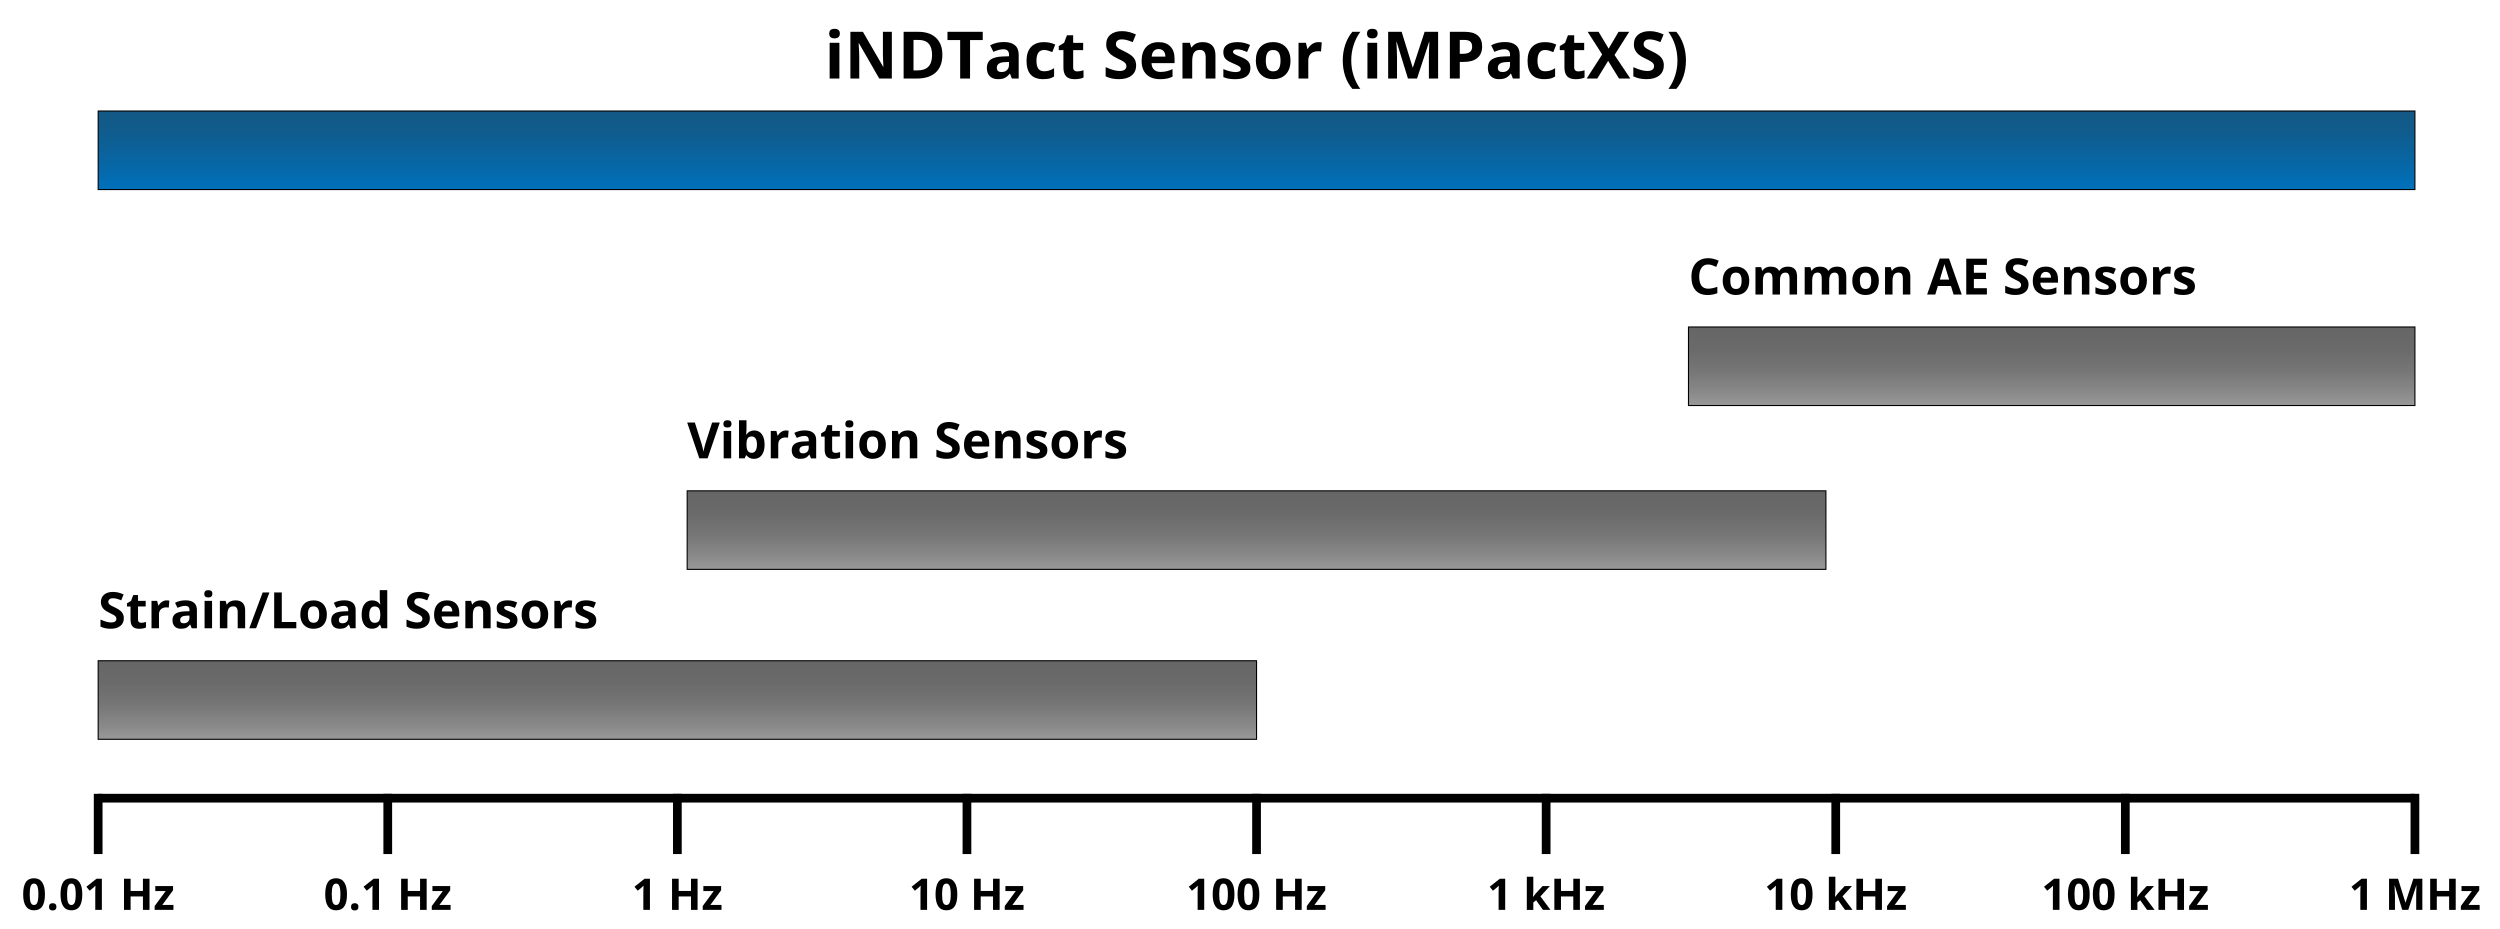 <?xml version="1.0" encoding="UTF-8"?><svg id="a" xmlns="http://www.w3.org/2000/svg" xmlns:xlink="http://www.w3.org/1999/xlink" viewBox="0 0 1146 426"><defs><style>.g{fill:none;}.g,.h,.i,.j,.k,.l{stroke:#000;stroke-miterlimit:10;}.g,.l{stroke-width:4px;}.h{fill:url(#b);}.h,.i,.j,.k{stroke-width:.5px;}.i{fill:url(#e);}.j{fill:url(#c);}.k{fill:url(#d);}.l{stroke-linecap:square;}</style><linearGradient id="b" x1="576" y1="50.89" x2="576" y2="86.89" gradientTransform="matrix(1, 0, 0, 1, 0, 0)" gradientUnits="userSpaceOnUse"><stop offset="0" stop-color="#145885"/><stop offset=".26" stop-color="#105c8d"/><stop offset=".69" stop-color="#0767a6"/><stop offset="1" stop-color="#0071bc"/></linearGradient><linearGradient id="c" x1="310.5" y1="302.89" x2="310.5" y2="338.89" gradientTransform="matrix(1, 0, 0, 1, 0, 0)" gradientUnits="userSpaceOnUse"><stop offset="0" stop-color="#666"/><stop offset=".28" stop-color="#6a6a6a"/><stop offset=".56" stop-color="#767676"/><stop offset=".85" stop-color="#8b8b8b"/><stop offset="1" stop-color="#999"/></linearGradient><linearGradient id="d" x1="576" y1="225" x2="576" y2="261" xlink:href="#c"/><linearGradient id="e" x1="940.5" y1="149.89" x2="940.5" y2="185.89" xlink:href="#c"/></defs><line class="g" x1="45" y1="365.89" x2="1107" y2="365.89"/><line class="l" x1="1107" y1="365.89" x2="1107" y2="389.5"/><line class="l" x1="974.25" y1="365.89" x2="974.25" y2="389.5"/><line class="l" x1="841.5" y1="365.89" x2="841.5" y2="389.5"/><line class="l" x1="708.75" y1="365.89" x2="708.75" y2="389.5"/><line class="l" x1="576" y1="365.89" x2="576" y2="389.5"/><line class="l" x1="443.25" y1="365.89" x2="443.25" y2="389.5"/><line class="l" x1="310.5" y1="365.89" x2="310.5" y2="389.5"/><line class="l" x1="177.75" y1="365.89" x2="177.75" y2="389.5"/><line class="l" x1="45" y1="365.89" x2="45" y2="389.5"/><rect class="h" x="45" y="50.89" width="1062" height="36"/><rect class="j" x="45" y="302.89" width="531" height="36"/><rect class="k" x="315" y="225" width="522" height="36"/><rect class="i" x="774" y="149.89" width="333" height="36"/><g id="f"><g><path d="M20.6,409.95c0,2.49-.41,4.34-1.23,5.54s-2.08,1.8-3.77,1.8-2.89-.62-3.73-1.86-1.25-3.06-1.25-5.48,.41-4.38,1.22-5.57,2.07-1.79,3.76-1.79,2.89,.62,3.74,1.88,1.26,3.08,1.26,5.49Zm-6.98,0c0,1.75,.15,3.01,.45,3.76s.81,1.14,1.53,1.14,1.21-.38,1.52-1.15,.47-2.02,.47-3.75-.16-3.01-.47-3.77-.82-1.15-1.52-1.15-1.22,.38-1.52,1.15-.46,2.02-.46,3.77Z"/><path d="M22.46,415.69c0-.55,.15-.96,.44-1.24s.72-.42,1.28-.42,.96,.14,1.25,.43,.44,.7,.44,1.23-.15,.92-.45,1.22-.72,.44-1.25,.44-.97-.14-1.27-.43-.45-.7-.45-1.23Z"/><path d="M37.72,409.95c0,2.49-.41,4.34-1.23,5.54s-2.08,1.8-3.77,1.8-2.89-.62-3.73-1.86-1.25-3.06-1.25-5.48,.41-4.38,1.22-5.57,2.07-1.79,3.76-1.79,2.89,.62,3.74,1.88,1.26,3.08,1.26,5.49Zm-6.98,0c0,1.75,.15,3.01,.45,3.76s.81,1.14,1.53,1.14,1.21-.38,1.52-1.15,.47-2.02,.47-3.75-.16-3.01-.47-3.77-.82-1.15-1.52-1.15-1.22,.38-1.52,1.15-.46,2.02-.46,3.77Z"/><path d="M46.69,417.09h-3.02v-8.26l.03-1.36,.05-1.48c-.5,.5-.85,.83-1.04,.99l-1.64,1.32-1.46-1.82,4.6-3.66h2.48v14.28Z"/><path d="M68.54,417.09h-3.02v-6.16h-5.65v6.16h-3.03v-14.28h3.03v5.6h5.65v-5.6h3.02v14.28Z"/><path d="M79.51,417.09h-8.62v-1.76l5.06-6.88h-4.76v-2.28h8.14v1.93l-4.92,6.71h5.1v2.28Z"/></g><g><path d="M1085,417.09h-3.02v-8.26l.03-1.36,.05-1.48c-.5,.5-.85,.83-1.04,.99l-1.64,1.32-1.46-1.82,4.6-3.66h2.48v14.28Z"/><path d="M1101.19,417.09l-3.44-11.2h-.09c.12,2.28,.19,3.8,.19,4.56v6.64h-2.71v-14.28h4.12l3.38,10.92h.06l3.58-10.92h4.12v14.28h-2.82v-6.76c0-.32,0-.69,.01-1.1s.05-1.52,.13-3.32h-.09l-3.68,11.18h-2.77Z"/><path d="M1125.7,417.09h-3.02v-6.16h-5.65v6.16h-3.03v-14.28h3.03v5.6h5.65v-5.6h3.02v14.28Z"/><path d="M1136.67,417.09h-8.62v-1.76l5.06-6.88h-4.76v-2.28h8.14v1.93l-4.92,6.71h5.1v2.28Z"/></g><g><path d="M159.06,409.95c0,2.49-.41,4.34-1.23,5.54s-2.08,1.8-3.77,1.8-2.89-.62-3.73-1.86-1.25-3.06-1.25-5.48,.41-4.38,1.22-5.57,2.07-1.79,3.76-1.79,2.89,.62,3.74,1.88,1.26,3.08,1.26,5.49Zm-6.98,0c0,1.75,.15,3.01,.45,3.76s.81,1.14,1.53,1.14,1.21-.38,1.52-1.15,.47-2.02,.47-3.75-.16-3.01-.47-3.77-.82-1.15-1.52-1.15-1.22,.38-1.52,1.15-.46,2.02-.46,3.77Z"/><path d="M160.91,415.69c0-.55,.15-.96,.44-1.24s.72-.42,1.28-.42,.96,.14,1.25,.43,.44,.7,.44,1.23-.15,.92-.45,1.22-.72,.44-1.25,.44-.97-.14-1.27-.43-.45-.7-.45-1.23Z"/><path d="M173.74,417.09h-3.02v-8.26l.03-1.36,.05-1.48c-.5,.5-.85,.83-1.04,.99l-1.64,1.32-1.46-1.82,4.6-3.66h2.48v14.28Z"/><path d="M195.58,417.09h-3.02v-6.16h-5.65v6.16h-3.03v-14.28h3.03v5.6h5.65v-5.6h3.02v14.28Z"/><path d="M206.55,417.09h-8.62v-1.76l5.06-6.88h-4.76v-2.28h8.14v1.93l-4.92,6.71h5.1v2.28Z"/></g><g><path d="M297.93,417.09h-3.02v-8.26l.03-1.36,.05-1.48c-.5,.5-.85,.83-1.04,.99l-1.64,1.32-1.46-1.82,4.6-3.66h2.48v14.28Z"/><path d="M319.77,417.09h-3.02v-6.16h-5.65v6.16h-3.03v-14.28h3.03v5.6h5.65v-5.6h3.02v14.28Z"/><path d="M330.74,417.09h-8.62v-1.76l5.06-6.88h-4.76v-2.28h8.14v1.93l-4.92,6.71h5.1v2.28Z"/></g><g><path d="M424.97,417.09h-3.02v-8.26l.03-1.36,.05-1.48c-.5,.5-.85,.83-1.04,.99l-1.64,1.32-1.46-1.82,4.6-3.66h2.48v14.28Z"/><path d="M438.83,409.95c0,2.49-.41,4.34-1.23,5.54s-2.08,1.8-3.77,1.8-2.89-.62-3.73-1.86-1.25-3.06-1.25-5.48,.41-4.38,1.22-5.57,2.07-1.79,3.76-1.79,2.89,.62,3.74,1.88,1.26,3.08,1.26,5.49Zm-6.98,0c0,1.75,.15,3.01,.45,3.76s.81,1.14,1.53,1.14,1.21-.38,1.52-1.15,.47-2.02,.47-3.75-.16-3.01-.47-3.77-.82-1.15-1.52-1.15-1.22,.38-1.52,1.15-.46,2.02-.46,3.77Z"/><path d="M458.23,417.09h-3.02v-6.16h-5.65v6.16h-3.03v-14.28h3.03v5.6h5.65v-5.6h3.02v14.28Z"/><path d="M469.2,417.09h-8.62v-1.76l5.06-6.88h-4.76v-2.28h8.14v1.93l-4.92,6.71h5.1v2.28Z"/></g><g><path d="M552.01,417.09h-3.02v-8.26l.03-1.36,.05-1.48c-.5,.5-.85,.83-1.04,.99l-1.64,1.32-1.46-1.82,4.6-3.66h2.48v14.28Z"/><path d="M565.87,409.95c0,2.49-.41,4.34-1.23,5.54s-2.08,1.8-3.77,1.8-2.89-.62-3.73-1.86-1.25-3.06-1.25-5.48,.41-4.38,1.22-5.57,2.07-1.79,3.76-1.79,2.89,.62,3.74,1.88,1.26,3.08,1.26,5.49Zm-6.98,0c0,1.75,.15,3.01,.45,3.76s.81,1.14,1.53,1.14,1.21-.38,1.52-1.15,.47-2.02,.47-3.75-.16-3.01-.47-3.77-.82-1.15-1.52-1.15-1.22,.38-1.52,1.15-.46,2.02-.46,3.77Z"/><path d="M577.28,409.95c0,2.49-.41,4.34-1.23,5.54-.82,1.2-2.08,1.8-3.77,1.8s-2.89-.62-3.73-1.86-1.25-3.06-1.25-5.48,.41-4.38,1.22-5.57,2.07-1.79,3.76-1.79,2.89,.62,3.74,1.88c.84,1.25,1.26,3.08,1.26,5.49Zm-6.98,0c0,1.75,.15,3.01,.45,3.76s.81,1.14,1.53,1.14,1.21-.38,1.52-1.15,.47-2.02,.47-3.75-.16-3.01-.47-3.77c-.32-.76-.82-1.15-1.52-1.15s-1.22,.38-1.52,1.15-.46,2.02-.46,3.77Z"/><path d="M596.69,417.09h-3.02v-6.16h-5.65v6.16h-3.03v-14.28h3.03v5.6h5.65v-5.6h3.02v14.28Z"/><path d="M607.66,417.09h-8.62v-1.76l5.06-6.88h-4.76v-2.28h8.14v1.93l-4.92,6.71h5.1v2.28Z"/></g><g><path d="M689.98,417.09h-3.02v-8.26l.03-1.36,.05-1.48c-.5,.5-.85,.83-1.04,.99l-1.64,1.32-1.46-1.82,4.6-3.66h2.48v14.28Z"/><path d="M702.75,411.15l1.3-1.66,3.06-3.32h3.36l-4.34,4.74,4.6,6.18h-3.44l-3.14-4.42-1.28,1.03v3.4h-2.98v-15.2h2.98v6.78l-.16,2.48h.04Z"/><path d="M724.22,417.09h-3.02v-6.16h-5.65v6.16h-3.03v-14.28h3.03v5.6h5.65v-5.6h3.02v14.28Z"/><path d="M735.19,417.09h-8.62v-1.76l5.06-6.88h-4.76v-2.28h8.14v1.93l-4.92,6.71h5.1v2.28Z"/></g><g><path d="M817.02,417.09h-3.02v-8.26l.03-1.36,.05-1.48c-.5,.5-.85,.83-1.04,.99l-1.64,1.32-1.46-1.82,4.6-3.66h2.48v14.28Z"/><path d="M830.88,409.95c0,2.49-.41,4.34-1.23,5.54-.82,1.2-2.08,1.8-3.77,1.8s-2.89-.62-3.73-1.86c-.84-1.24-1.25-3.06-1.25-5.48s.41-4.38,1.22-5.57c.81-1.19,2.07-1.79,3.76-1.79s2.89,.62,3.74,1.88c.84,1.25,1.26,3.08,1.26,5.49Zm-6.98,0c0,1.75,.15,3.01,.45,3.76s.81,1.14,1.53,1.14,1.21-.38,1.52-1.15,.47-2.02,.47-3.75-.16-3.01-.47-3.77c-.32-.76-.82-1.15-1.52-1.15s-1.22,.38-1.52,1.15c-.31,.76-.46,2.02-.46,3.77Z"/><path d="M841.21,411.15l1.3-1.66,3.06-3.32h3.36l-4.34,4.74,4.6,6.18h-3.44l-3.14-4.42-1.28,1.03v3.4h-2.98v-15.2h2.98v6.78l-.16,2.48h.04Z"/><path d="M862.68,417.09h-3.02v-6.16h-5.65v6.16h-3.03v-14.28h3.03v5.6h5.65v-5.6h3.02v14.28Z"/><path d="M873.65,417.09h-8.62v-1.76l5.06-6.88h-4.76v-2.28h8.14v1.93l-4.92,6.71h5.1v2.28Z"/></g><g><path d="M944.06,417.09h-3.02v-8.26l.03-1.36,.05-1.48c-.5,.5-.85,.83-1.04,.99l-1.64,1.32-1.46-1.82,4.6-3.66h2.48v14.28Z"/><path d="M957.92,409.95c0,2.49-.41,4.34-1.23,5.54-.82,1.2-2.08,1.8-3.77,1.8s-2.89-.62-3.73-1.86c-.84-1.24-1.25-3.06-1.25-5.48s.41-4.38,1.22-5.57c.81-1.19,2.07-1.79,3.76-1.79s2.89,.62,3.74,1.88c.84,1.25,1.26,3.08,1.26,5.49Zm-6.98,0c0,1.75,.15,3.01,.45,3.76s.81,1.14,1.53,1.14,1.21-.38,1.52-1.15,.47-2.02,.47-3.75-.16-3.01-.47-3.77c-.32-.76-.82-1.15-1.52-1.15s-1.22,.38-1.52,1.15c-.31,.76-.46,2.02-.46,3.77Z"/><path d="M969.33,409.95c0,2.49-.41,4.34-1.23,5.54-.82,1.2-2.08,1.8-3.77,1.8s-2.89-.62-3.73-1.86c-.84-1.24-1.25-3.06-1.25-5.48s.41-4.38,1.22-5.57c.81-1.19,2.07-1.79,3.76-1.79s2.89,.62,3.74,1.88c.84,1.25,1.26,3.08,1.26,5.49Zm-6.98,0c0,1.75,.15,3.01,.45,3.76s.81,1.14,1.53,1.14,1.21-.38,1.52-1.15,.47-2.02,.47-3.75-.16-3.01-.47-3.77c-.32-.76-.82-1.15-1.52-1.15s-1.22,.38-1.52,1.15c-.31,.76-.46,2.02-.46,3.77Z"/><path d="M979.67,411.15l1.3-1.66,3.06-3.32h3.36l-4.34,4.74,4.6,6.18h-3.44l-3.14-4.42-1.28,1.03v3.4h-2.98v-15.2h2.98v6.78l-.16,2.48h.04Z"/><path d="M1001.14,417.09h-3.02v-6.16h-5.65v6.16h-3.03v-14.28h3.03v5.6h5.65v-5.6h3.02v14.28Z"/><path d="M1012.11,417.09h-8.62v-1.76l5.06-6.88h-4.76v-2.28h8.14v1.93l-4.92,6.71h5.1v2.28Z"/></g><g><path d="M380.12,15.39c0-1.46,.81-2.18,2.43-2.18s2.43,.73,2.43,2.18c0,.69-.2,1.23-.61,1.62s-1.01,.58-1.82,.58c-1.62,0-2.43-.73-2.43-2.2Zm4.66,20.61h-4.47V19.62h4.47v16.38Z"/><path d="M408.82,36h-5.77l-9.32-16.2h-.13c.19,2.86,.28,4.9,.28,6.12v10.08h-4.06V14.58h5.73l9.3,16.04h.1c-.15-2.78-.22-4.75-.22-5.9V14.58h4.09v21.42Z"/><path d="M431.98,25.09c0,3.53-1,6.23-3.01,8.1s-4.9,2.81-8.69,2.81h-6.06V14.58h6.72c3.5,0,6.21,.92,8.14,2.77s2.9,4.42,2.9,7.73Zm-4.72,.12c0-4.6-2.03-6.9-6.09-6.9h-2.42v13.95h1.95c4.38,0,6.56-2.35,6.56-7.05Z"/><path d="M444.68,36h-4.54V18.36h-5.82v-3.78h16.17v3.78h-5.82v17.64Z"/><path d="M463.84,36l-.86-2.23h-.12c-.75,.95-1.53,1.6-2.32,1.97s-1.83,.55-3.11,.55c-1.57,0-2.81-.45-3.71-1.35s-1.35-2.18-1.35-3.84,.61-3.02,1.82-3.85,3.05-1.28,5.5-1.37l2.84-.09v-.72c0-1.66-.85-2.49-2.55-2.49-1.31,0-2.85,.4-4.61,1.19l-1.48-3.02c1.88-.99,3.97-1.48,6.27-1.48s3.88,.48,5.05,1.44,1.76,2.41,1.76,4.37v10.91h-3.12Zm-1.32-7.59l-1.73,.06c-1.3,.04-2.27,.27-2.9,.7s-.95,1.08-.95,1.96c0,1.26,.72,1.89,2.17,1.89,1.04,0,1.86-.3,2.48-.89s.93-1.39,.93-2.37v-1.35Z"/><path d="M478.21,36.29c-5.1,0-7.65-2.8-7.65-8.39,0-2.78,.69-4.91,2.08-6.38s3.37-2.2,5.96-2.2c1.89,0,3.59,.37,5.1,1.11l-1.32,3.46c-.7-.28-1.36-.52-1.96-.7s-1.21-.27-1.82-.27c-2.32,0-3.49,1.65-3.49,4.95s1.16,4.8,3.49,4.8c.86,0,1.66-.11,2.39-.34s1.46-.59,2.2-1.08v3.82c-.72,.46-1.45,.78-2.19,.95s-1.67,.26-2.79,.26Z"/><path d="M493.88,32.73c.78,0,1.72-.17,2.81-.51v3.33c-1.11,.5-2.48,.75-4.1,.75-1.79,0-3.09-.45-3.9-1.35s-1.22-2.26-1.22-4.06v-7.9h-2.14v-1.89l2.46-1.49,1.29-3.46h2.86v3.49h4.58v3.35h-4.58v7.9c0,.63,.18,1.1,.53,1.41s.83,.45,1.41,.45Z"/><path d="M520.79,30.05c0,1.93-.7,3.46-2.09,4.57s-3.33,1.67-5.81,1.67c-2.29,0-4.31-.43-6.06-1.29v-4.22c1.45,.64,2.67,1.1,3.67,1.36s1.92,.4,2.75,.4c1,0,1.76-.19,2.29-.57s.8-.95,.8-1.7c0-.42-.12-.79-.35-1.12s-.58-.64-1.03-.94-1.38-.79-2.78-1.45c-1.31-.62-2.29-1.21-2.94-1.77s-1.18-1.23-1.57-1.98-.59-1.63-.59-2.64c0-1.89,.64-3.38,1.93-4.47s3.06-1.63,5.32-1.63c1.11,0,2.18,.13,3.19,.4s2.07,.63,3.17,1.11l-1.46,3.53c-1.14-.47-2.09-.8-2.83-.98s-1.48-.28-2.2-.28c-.86,0-1.52,.2-1.98,.6s-.69,.92-.69,1.57c0,.4,.09,.75,.28,1.05s.48,.59,.89,.86,1.36,.78,2.88,1.5c2,.96,3.37,1.92,4.12,2.88s1.11,2.14,1.11,3.54Z"/><path d="M531.73,36.29c-2.64,0-4.7-.73-6.18-2.18s-2.23-3.52-2.23-6.18,.69-4.87,2.06-6.36,3.27-2.25,5.69-2.25,4.12,.66,5.41,1.98,1.93,3.14,1.93,5.46v2.17h-10.56c.05,1.27,.42,2.26,1.13,2.97s1.69,1.07,2.96,1.07c.99,0,1.92-.1,2.8-.31s1.8-.53,2.75-.98v3.46c-.78,.39-1.62,.68-2.5,.87s-1.97,.29-3.25,.29Zm-.63-13.8c-.95,0-1.69,.3-2.23,.9s-.84,1.45-.92,2.56h6.27c-.02-1.1-.31-1.96-.86-2.56s-1.31-.9-2.26-.9Z"/><path d="M557.16,36h-4.47v-9.57c0-1.18-.21-2.07-.63-2.66s-1.09-.89-2.01-.89c-1.25,0-2.15,.42-2.71,1.25s-.83,2.22-.83,4.15v7.71h-4.47V19.62h3.41l.6,2.09h.25c.5-.79,1.18-1.39,2.06-1.79s1.87-.61,2.98-.61c1.9,0,3.35,.52,4.34,1.55s1.48,2.52,1.48,4.46v10.68Z"/><path d="M573.19,31.14c0,1.68-.58,2.96-1.75,3.84s-2.91,1.32-5.24,1.32c-1.19,0-2.21-.08-3.05-.24s-1.63-.4-2.36-.71v-3.69c.83,.39,1.77,.72,2.81,.98s1.96,.4,2.75,.4c1.62,0,2.43-.47,2.43-1.41,0-.35-.11-.64-.32-.86s-.59-.47-1.11-.75-1.23-.6-2.11-.97c-1.26-.53-2.19-1.02-2.78-1.46s-1.02-.96-1.29-1.55-.4-1.3-.4-2.15c0-1.46,.56-2.58,1.69-3.38s2.73-1.19,4.8-1.19,3.89,.43,5.76,1.29l-1.35,3.22c-.82-.35-1.59-.64-2.3-.86s-1.44-.34-2.18-.34c-1.32,0-1.98,.36-1.98,1.07,0,.4,.21,.75,.64,1.04s1.35,.73,2.79,1.3c1.28,.52,2.22,1,2.81,1.45s1.04,.97,1.32,1.55,.42,1.28,.42,2.09Z"/><path d="M591.56,27.78c0,2.67-.7,4.75-2.11,6.25s-3.36,2.26-5.87,2.26c-1.57,0-2.96-.34-4.16-1.03s-2.12-1.68-2.77-2.97-.97-2.79-.97-4.51c0-2.68,.7-4.76,2.09-6.24s3.36-2.23,5.89-2.23c1.57,0,2.96,.34,4.16,1.03s2.12,1.67,2.77,2.94,.97,2.78,.97,4.5Zm-11.32,0c0,1.62,.27,2.85,.8,3.68,.53,.83,1.4,1.25,2.6,1.25s2.05-.41,2.57-1.24c.52-.83,.78-2.05,.78-3.68s-.26-2.84-.79-3.65-1.39-1.22-2.59-1.22-2.05,.4-2.58,1.21-.79,2.02-.79,3.65Z"/><path d="M604.39,19.32c.61,0,1.11,.04,1.51,.13l-.34,4.19c-.36-.1-.8-.15-1.32-.15-1.43,0-2.54,.37-3.33,1.1-.8,.73-1.19,1.76-1.19,3.08v8.33h-4.47V19.62h3.38l.66,2.75h.22c.51-.92,1.19-1.66,2.06-2.22,.87-.56,1.8-.84,2.82-.84Z"/><path d="M615.52,27.78c0-2.59,.38-5.01,1.13-7.27,.76-2.26,1.85-4.23,3.27-5.93h3.66c-1.38,1.88-2.42,3.96-3.12,6.21s-1.05,4.58-1.05,6.96,.36,4.7,1.08,6.94c.72,2.23,1.74,4.25,3.07,6.06h-3.63c-1.44-1.66-2.53-3.6-3.28-5.82s-1.13-4.6-1.13-7.15Z"/><path d="M626.64,15.39c0-1.46,.81-2.18,2.43-2.18s2.43,.73,2.43,2.18c0,.69-.2,1.23-.61,1.62-.4,.39-1.01,.58-1.82,.58-1.62,0-2.43-.73-2.43-2.2Zm4.66,20.61h-4.47V19.62h4.47v16.38Z"/><path d="M645.4,36l-5.16-16.8h-.13c.19,3.42,.28,5.7,.28,6.84v9.96h-4.06V14.58h6.18l5.07,16.38h.09l5.38-16.38h6.18v21.42h-4.23v-10.14c0-.48,0-1.03,.02-1.66,.01-.62,.08-2.29,.2-4.98h-.13l-5.52,16.77h-4.16Z"/><path d="M679.42,21.26c0,2.3-.72,4.07-2.16,5.29-1.44,1.22-3.49,1.83-6.15,1.83h-1.95v7.62h-4.54V14.58h6.84c2.6,0,4.57,.56,5.92,1.68,1.35,1.12,2.03,2.79,2.03,5Zm-10.25,3.4h1.49c1.4,0,2.44-.28,3.13-.83s1.04-1.35,1.04-2.41-.29-1.85-.87-2.36c-.58-.51-1.49-.76-2.73-.76h-2.07v6.36Z"/><path d="M693.51,36l-.86-2.23h-.12c-.75,.95-1.53,1.6-2.32,1.97-.8,.37-1.83,.55-3.11,.55-1.57,0-2.81-.45-3.71-1.35-.9-.9-1.36-2.18-1.36-3.84s.61-3.02,1.82-3.85c1.21-.83,3.05-1.28,5.5-1.37l2.84-.09v-.72c0-1.66-.85-2.49-2.55-2.49-1.31,0-2.85,.4-4.61,1.19l-1.48-3.02c1.88-.99,3.97-1.48,6.27-1.48s3.88,.48,5.05,1.44,1.76,2.41,1.76,4.37v10.91h-3.12Zm-1.32-7.59l-1.73,.06c-1.3,.04-2.27,.27-2.9,.7-.63,.43-.95,1.08-.95,1.96,0,1.26,.72,1.89,2.17,1.89,1.04,0,1.86-.3,2.48-.89,.62-.6,.93-1.39,.93-2.37v-1.35Z"/><path d="M707.88,36.29c-5.1,0-7.65-2.8-7.65-8.39,0-2.78,.69-4.91,2.08-6.38s3.37-2.2,5.96-2.2c1.89,0,3.59,.37,5.1,1.11l-1.32,3.46c-.7-.28-1.36-.52-1.96-.7s-1.21-.27-1.82-.27c-2.32,0-3.49,1.65-3.49,4.95s1.16,4.8,3.49,4.8c.86,0,1.66-.11,2.39-.34s1.46-.59,2.2-1.08v3.82c-.72,.46-1.45,.78-2.19,.95-.74,.18-1.67,.26-2.79,.26Z"/><path d="M723.55,32.73c.78,0,1.72-.17,2.81-.51v3.33c-1.11,.5-2.48,.75-4.1,.75-1.79,0-3.09-.45-3.9-1.35-.82-.9-1.22-2.26-1.22-4.06v-7.9h-2.14v-1.89l2.46-1.49,1.29-3.46h2.86v3.49h4.58v3.35h-4.58v7.9c0,.63,.18,1.1,.54,1.41,.36,.3,.83,.45,1.41,.45Z"/><path d="M747.34,36h-5.19l-4.98-8.1-4.98,8.1h-4.86l7.1-11.04-6.65-10.37h5.01l4.61,7.71,4.53-7.71h4.89l-6.72,10.62,7.24,10.8Z"/><path d="M762.68,30.05c0,1.93-.7,3.46-2.09,4.57-1.39,1.11-3.33,1.67-5.81,1.67-2.29,0-4.31-.43-6.06-1.29v-4.22c1.45,.64,2.67,1.1,3.67,1.36,1,.26,1.92,.4,2.75,.4,1,0,1.76-.19,2.29-.57,.53-.38,.8-.95,.8-1.7,0-.42-.12-.79-.35-1.12s-.58-.64-1.03-.94c-.45-.3-1.38-.79-2.78-1.45-1.31-.62-2.29-1.21-2.94-1.77s-1.18-1.23-1.57-1.98-.59-1.63-.59-2.64c0-1.89,.64-3.38,1.93-4.47,1.29-1.08,3.06-1.63,5.33-1.63,1.11,0,2.17,.13,3.19,.4,1.01,.26,2.07,.63,3.17,1.11l-1.46,3.53c-1.14-.47-2.09-.8-2.83-.98-.75-.19-1.48-.28-2.2-.28-.86,0-1.52,.2-1.98,.6s-.69,.92-.69,1.57c0,.4,.09,.75,.28,1.05s.48,.59,.89,.86c.4,.28,1.36,.78,2.88,1.5,2,.96,3.37,1.92,4.12,2.88s1.11,2.14,1.11,3.54Z"/><path d="M772.83,27.78c0,2.57-.38,4.96-1.13,7.18-.76,2.22-1.85,4.15-3.27,5.79h-3.63c1.32-1.8,2.34-3.81,3.06-6.04s1.08-4.55,1.08-6.95-.35-4.7-1.05-6.96-1.74-4.33-3.12-6.21h3.66c1.44,1.71,2.53,3.69,3.28,5.95s1.13,4.68,1.13,7.24Z"/></g><g><path d="M783.04,121.24c-1.31,0-2.33,.49-3.04,1.48-.72,.98-1.08,2.36-1.08,4.12,0,3.66,1.37,5.49,4.12,5.49,1.15,0,2.55-.29,4.19-.86v2.92c-1.35,.56-2.85,.84-4.51,.84-2.39,0-4.21-.72-5.48-2.17-1.27-1.45-1.9-3.53-1.9-6.24,0-1.71,.31-3.2,.93-4.49,.62-1.28,1.51-2.27,2.68-2.95,1.16-.69,2.53-1.03,4.09-1.03s3.2,.39,4.81,1.16l-1.12,2.83c-.61-.29-1.23-.55-1.85-.76s-1.23-.33-1.83-.33Z"/><path d="M801.86,128.7c0,2.04-.54,3.64-1.62,4.8s-2.58,1.73-4.5,1.73c-1.21,0-2.27-.26-3.19-.79-.92-.53-1.63-1.29-2.12-2.27s-.74-2.14-.74-3.46c0-2.05,.54-3.65,1.61-4.78s2.58-1.71,4.51-1.71c1.21,0,2.27,.26,3.19,.79s1.63,1.28,2.12,2.26,.74,2.13,.74,3.45Zm-8.68,0c0,1.24,.2,2.18,.61,2.82,.41,.64,1.07,.95,1.99,.95s1.57-.32,1.97-.95c.4-.63,.6-1.57,.6-2.82s-.2-2.17-.61-2.8-1.07-.93-1.99-.93-1.57,.31-1.98,.93c-.4,.62-.61,1.55-.61,2.8Z"/><path d="M815.93,135h-3.42v-7.33c0-.91-.15-1.59-.46-2.04-.3-.45-.78-.68-1.43-.68-.88,0-1.51,.32-1.91,.97-.4,.64-.59,1.7-.59,3.18v5.91h-3.42v-12.56h2.62l.46,1.61h.19c.34-.58,.82-1.03,1.46-1.35,.64-.33,1.37-.49,2.19-.49,1.88,0,3.15,.61,3.82,1.84h.3c.34-.58,.83-1.04,1.49-1.36,.65-.32,1.39-.48,2.22-.48,1.42,0,2.5,.36,3.23,1.1,.73,.73,1.09,1.9,1.09,3.51v8.19h-3.44v-7.33c0-.91-.15-1.59-.46-2.04-.3-.45-.78-.68-1.43-.68-.84,0-1.47,.3-1.88,.9-.42,.6-.62,1.55-.62,2.85v6.3Z"/><path d="M838.52,135h-3.43v-7.33c0-.91-.15-1.59-.46-2.04-.3-.45-.78-.68-1.43-.68-.88,0-1.51,.32-1.91,.97s-.59,1.7-.59,3.18v5.91h-3.43v-12.56h2.62l.46,1.61h.19c.34-.58,.82-1.03,1.46-1.35,.64-.33,1.37-.49,2.19-.49,1.88,0,3.15,.61,3.82,1.84h.3c.34-.58,.83-1.04,1.49-1.36,.66-.32,1.39-.48,2.22-.48,1.42,0,2.5,.36,3.23,1.1s1.09,1.9,1.09,3.51v8.19h-3.44v-7.33c0-.91-.15-1.59-.46-2.04-.3-.45-.78-.68-1.43-.68-.84,0-1.47,.3-1.88,.9-.42,.6-.62,1.55-.62,2.85v6.3Z"/><path d="M861.27,128.7c0,2.04-.54,3.64-1.62,4.8s-2.58,1.73-4.5,1.73c-1.21,0-2.27-.26-3.19-.79-.92-.53-1.63-1.29-2.12-2.27s-.74-2.14-.74-3.46c0-2.05,.54-3.65,1.61-4.78s2.58-1.71,4.51-1.71c1.21,0,2.27,.26,3.19,.79s1.63,1.28,2.12,2.26,.74,2.13,.74,3.45Zm-8.68,0c0,1.24,.2,2.18,.61,2.82s1.07,.95,1.99,.95,1.57-.32,1.97-.95c.4-.63,.6-1.57,.6-2.82s-.2-2.17-.61-2.8-1.07-.93-1.99-.93-1.57,.31-1.98,.93c-.4,.62-.61,1.55-.61,2.8Z"/><path d="M875.69,135h-3.42v-7.33c0-.91-.16-1.59-.48-2.04-.32-.45-.83-.68-1.54-.68-.96,0-1.65,.32-2.08,.96-.43,.64-.64,1.7-.64,3.18v5.91h-3.43v-12.56h2.62l.46,1.61h.19c.38-.61,.91-1.06,1.58-1.38,.67-.31,1.43-.47,2.29-.47,1.46,0,2.57,.4,3.32,1.19,.76,.79,1.13,1.93,1.13,3.42v8.19Z"/><path d="M895.51,135l-1.19-3.91h-5.99l-1.19,3.91h-3.75l5.79-16.49h4.26l5.82,16.49h-3.75Zm-2.02-6.83c-1.1-3.54-1.72-5.54-1.86-6.01-.14-.46-.24-.83-.3-1.1-.25,.96-.96,3.33-2.12,7.11h4.28Z"/><path d="M910.79,135h-9.46v-16.42h9.46v2.85h-5.97v3.6h5.56v2.85h-5.56v4.23h5.97v2.88Z"/><path d="M929.88,130.44c0,1.48-.53,2.65-1.6,3.5-1.07,.85-2.55,1.28-4.45,1.28-1.75,0-3.3-.33-4.65-.99v-3.23c1.11,.49,2.05,.84,2.81,1.04,.77,.2,1.47,.3,2.11,.3,.76,0,1.35-.15,1.76-.44,.41-.29,.61-.73,.61-1.3,0-.32-.09-.61-.27-.86-.18-.25-.44-.49-.79-.72-.35-.23-1.06-.6-2.13-1.11-1-.47-1.76-.92-2.26-1.36-.5-.43-.9-.94-1.2-1.52s-.45-1.25-.45-2.02c0-1.45,.49-2.59,1.48-3.43s2.35-1.25,4.08-1.25c.85,0,1.67,.1,2.44,.3s1.58,.49,2.43,.85l-1.12,2.71c-.88-.36-1.6-.61-2.17-.75s-1.14-.21-1.69-.21c-.66,0-1.16,.15-1.52,.46s-.53,.71-.53,1.2c0,.31,.07,.57,.21,.8,.14,.23,.37,.45,.68,.66,.31,.21,1.05,.6,2.21,1.15,1.54,.73,2.59,1.47,3.16,2.21,.57,.74,.85,1.64,.85,2.71Z"/><path d="M938.27,135.22c-2.02,0-3.6-.56-4.74-1.67-1.14-1.12-1.71-2.7-1.71-4.74s.53-3.73,1.58-4.88c1.05-1.15,2.51-1.72,4.36-1.72s3.16,.51,4.14,1.52,1.48,2.41,1.48,4.19v1.66h-8.1c.04,.97,.33,1.73,.86,2.28s1.3,.82,2.27,.82c.76,0,1.47-.08,2.14-.24s1.38-.41,2.11-.75v2.65c-.6,.3-1.24,.52-1.92,.67-.68,.15-1.51,.22-2.49,.22Zm-.48-10.58c-.73,0-1.29,.23-1.71,.69-.41,.46-.65,1.11-.71,1.96h4.81c-.02-.85-.24-1.5-.66-1.96-.43-.46-1-.69-1.73-.69Z"/><path d="M957.76,135h-3.42v-7.33c0-.91-.16-1.59-.48-2.04-.32-.45-.83-.68-1.54-.68-.96,0-1.65,.32-2.08,.96-.43,.64-.64,1.7-.64,3.18v5.91h-3.43v-12.56h2.62l.46,1.61h.19c.38-.61,.91-1.06,1.58-1.38,.67-.31,1.43-.47,2.29-.47,1.46,0,2.57,.4,3.32,1.19,.76,.79,1.13,1.93,1.13,3.42v8.19Z"/><path d="M970.05,131.27c0,1.29-.45,2.27-1.34,2.94s-2.23,1.01-4.02,1.01c-.91,0-1.69-.06-2.34-.19-.64-.12-1.25-.3-1.81-.54v-2.83c.64,.3,1.35,.55,2.15,.75,.8,.2,1.5,.3,2.11,.3,1.24,0,1.86-.36,1.86-1.08,0-.27-.08-.49-.25-.66-.17-.17-.45-.36-.85-.57-.4-.21-.94-.46-1.62-.75-.97-.4-1.68-.78-2.13-1.12s-.78-.74-.99-1.19c-.21-.45-.31-.99-.31-1.65,0-1.12,.43-1.98,1.3-2.59,.87-.61,2.09-.92,3.68-.92s2.98,.33,4.41,.99l-1.03,2.47c-.63-.27-1.22-.49-1.76-.66s-1.1-.26-1.67-.26c-1.01,0-1.52,.27-1.52,.82,0,.31,.16,.57,.49,.8s1.04,.56,2.14,1c.98,.4,1.7,.77,2.16,1.11,.46,.34,.79,.74,1.01,1.19s.33,.98,.33,1.61Z"/><path d="M984.13,128.7c0,2.04-.54,3.64-1.62,4.8s-2.58,1.73-4.5,1.73c-1.21,0-2.27-.26-3.19-.79-.92-.53-1.63-1.29-2.12-2.27s-.74-2.14-.74-3.46c0-2.05,.54-3.65,1.61-4.78,1.07-1.14,2.58-1.71,4.52-1.71,1.21,0,2.27,.26,3.19,.79,.92,.52,1.63,1.28,2.12,2.26s.74,2.13,.74,3.45Zm-8.68,0c0,1.24,.2,2.18,.61,2.82s1.07,.95,1.99,.95,1.57-.32,1.97-.95c.4-.63,.6-1.57,.6-2.82s-.2-2.17-.61-2.8-1.07-.93-1.99-.93-1.57,.31-1.98,.93c-.4,.62-.61,1.55-.61,2.8Z"/><path d="M993.97,122.21c.46,0,.85,.03,1.16,.1l-.26,3.21c-.28-.07-.61-.11-1.01-.11-1.09,0-1.94,.28-2.55,.84s-.92,1.35-.92,2.36v6.39h-3.43v-12.56h2.59l.51,2.11h.17c.39-.7,.92-1.27,1.58-1.7,.66-.43,1.38-.65,2.16-.65Z"/><path d="M1006.17,131.27c0,1.29-.45,2.27-1.34,2.94s-2.23,1.01-4.02,1.01c-.91,0-1.69-.06-2.34-.19-.64-.12-1.25-.3-1.81-.54v-2.83c.64,.3,1.35,.55,2.15,.75,.8,.2,1.5,.3,2.11,.3,1.24,0,1.86-.36,1.86-1.08,0-.27-.08-.49-.25-.66-.17-.17-.45-.36-.85-.57-.4-.21-.94-.46-1.62-.75-.97-.4-1.68-.78-2.13-1.12s-.78-.74-.99-1.19c-.21-.45-.31-.99-.31-1.65,0-1.12,.43-1.98,1.3-2.59,.87-.61,2.09-.92,3.68-.92s2.98,.33,4.41,.99l-1.03,2.47c-.63-.27-1.22-.49-1.76-.66-.55-.17-1.1-.26-1.67-.26-1.01,0-1.52,.27-1.52,.82,0,.31,.16,.57,.49,.8,.33,.22,1.04,.56,2.14,1,.98,.4,1.7,.77,2.16,1.11,.46,.34,.79,.74,1.01,1.19,.22,.45,.33,.98,.33,1.61Z"/></g><g><path d="M326.43,193.69h3.52l-5.58,16.42h-3.8l-5.57-16.42h3.52l3.09,9.77c.17,.58,.35,1.25,.53,2.02,.18,.77,.3,1.3,.34,1.6,.08-.69,.36-1.89,.84-3.62l3.11-9.77Z"/><path d="M331.6,194.31c0-1.12,.62-1.67,1.86-1.67s1.86,.56,1.86,1.67c0,.53-.16,.95-.47,1.24-.31,.3-.78,.44-1.4,.44-1.24,0-1.86-.56-1.86-1.68Zm3.57,15.8h-3.43v-12.56h3.43v12.56Z"/><path d="M345.75,197.32c1.48,0,2.64,.58,3.48,1.73,.84,1.16,1.26,2.74,1.26,4.76s-.43,3.68-1.3,4.82c-.87,1.14-2.04,1.71-3.53,1.71s-2.63-.54-3.47-1.61h-.24l-.57,1.38h-2.62v-17.47h3.43v4.07c0,.52-.04,1.34-.13,2.48h.13c.8-1.24,1.99-1.86,3.56-1.86Zm-1.1,2.74c-.85,0-1.46,.26-1.85,.78s-.59,1.38-.61,2.58v.37c0,1.35,.2,2.31,.6,2.9,.4,.58,1.03,.88,1.9,.88,.7,0,1.26-.32,1.68-.97,.42-.65,.62-1.59,.62-2.82s-.21-2.16-.63-2.78c-.42-.62-.99-.93-1.72-.93Z"/><path d="M360.33,197.32c.46,0,.85,.03,1.16,.1l-.26,3.21c-.28-.07-.61-.11-1.01-.11-1.09,0-1.94,.28-2.55,.84-.61,.56-.92,1.35-.92,2.36v6.39h-3.43v-12.56h2.59l.51,2.11h.17c.39-.7,.92-1.27,1.58-1.7,.66-.43,1.38-.65,2.16-.65Z"/><path d="M371.74,210.11l-.66-1.71h-.09c-.58,.73-1.17,1.23-1.78,1.51-.61,.28-1.41,.42-2.39,.42-1.21,0-2.15-.34-2.85-1.03-.69-.69-1.04-1.67-1.04-2.94s.47-2.32,1.4-2.95c.93-.63,2.34-.98,4.22-1.05l2.18-.07v-.55c0-1.27-.65-1.91-1.95-1.91-1,0-2.18,.3-3.54,.91l-1.13-2.31c1.44-.76,3.05-1.13,4.81-1.13s2.98,.37,3.87,1.1c.9,.73,1.35,1.85,1.35,3.35v8.37h-2.39Zm-1.01-5.82l-1.33,.04c-1,.03-1.74,.21-2.22,.54-.49,.33-.73,.83-.73,1.5,0,.97,.55,1.45,1.66,1.45,.79,0,1.43-.23,1.9-.69,.48-.46,.71-1.06,.71-1.82v-1.03Z"/><path d="M382.94,207.61c.6,0,1.32-.13,2.16-.39v2.55c-.85,.38-1.9,.57-3.14,.57-1.37,0-2.37-.35-2.99-1.04-.63-.69-.94-1.73-.94-3.12v-6.05h-1.64v-1.45l1.89-1.15,.99-2.65h2.19v2.67h3.52v2.57h-3.52v6.05c0,.49,.14,.85,.41,1.08,.27,.23,.63,.35,1.08,.35Z"/><path d="M387.49,194.31c0-1.12,.62-1.67,1.86-1.67s1.86,.56,1.86,1.67c0,.53-.16,.95-.47,1.24-.31,.3-.78,.44-1.4,.44-1.24,0-1.86-.56-1.86-1.68Zm3.57,15.8h-3.43v-12.56h3.43v12.56Z"/><path d="M406.07,203.81c0,2.04-.54,3.64-1.62,4.79-1.08,1.15-2.58,1.73-4.5,1.73-1.21,0-2.27-.26-3.19-.79-.92-.53-1.63-1.29-2.12-2.27s-.74-2.14-.74-3.46c0-2.05,.54-3.65,1.61-4.78,1.07-1.14,2.58-1.71,4.51-1.71,1.21,0,2.27,.26,3.19,.79,.92,.52,1.63,1.28,2.12,2.26,.49,.98,.74,2.13,.74,3.45Zm-8.68,0c0,1.24,.2,2.18,.61,2.82,.41,.64,1.07,.96,1.99,.96s1.57-.32,1.97-.95c.4-.63,.6-1.57,.6-2.82s-.2-2.17-.61-2.8c-.4-.62-1.07-.93-1.99-.93s-1.57,.31-1.98,.93c-.4,.62-.61,1.55-.61,2.8Z"/><path d="M420.49,210.11h-3.43v-7.33c0-.91-.16-1.59-.48-2.04-.32-.45-.83-.68-1.54-.68-.96,0-1.65,.32-2.08,.96-.43,.64-.64,1.7-.64,3.18v5.91h-3.43v-12.56h2.62l.46,1.61h.19c.38-.61,.91-1.07,1.58-1.38,.67-.31,1.43-.47,2.29-.47,1.46,0,2.57,.39,3.32,1.18s1.13,1.93,1.13,3.42v8.19Z"/><path d="M439.95,205.55c0,1.48-.53,2.65-1.6,3.5-1.07,.85-2.55,1.28-4.45,1.28-1.75,0-3.3-.33-4.65-.99v-3.23c1.11,.49,2.05,.84,2.81,1.04,.77,.2,1.47,.3,2.11,.3,.76,0,1.35-.15,1.76-.44,.41-.29,.61-.73,.61-1.3,0-.32-.09-.61-.27-.86s-.44-.49-.79-.72c-.35-.23-1.06-.6-2.13-1.11-1-.47-1.76-.92-2.26-1.36-.5-.43-.9-.94-1.2-1.52-.3-.58-.45-1.25-.45-2.02,0-1.45,.49-2.59,1.48-3.43,.98-.83,2.35-1.25,4.08-1.25,.85,0,1.67,.1,2.44,.3,.78,.2,1.59,.49,2.43,.85l-1.12,2.71c-.88-.36-1.6-.61-2.17-.75-.57-.14-1.14-.21-1.69-.21-.66,0-1.16,.15-1.52,.46-.35,.31-.53,.71-.53,1.2,0,.31,.07,.57,.21,.8s.37,.45,.68,.66c.31,.21,1.05,.6,2.21,1.15,1.53,.73,2.59,1.47,3.16,2.21s.85,1.64,.85,2.71Z"/><path d="M448.34,210.34c-2.02,0-3.6-.56-4.74-1.67-1.14-1.12-1.71-2.7-1.71-4.74s.53-3.73,1.58-4.88c1.05-1.15,2.51-1.72,4.36-1.72s3.16,.5,4.14,1.52,1.48,2.41,1.48,4.19v1.66h-8.1c.04,.97,.33,1.73,.86,2.28,.54,.55,1.3,.82,2.27,.82,.76,0,1.47-.08,2.15-.24s1.38-.41,2.11-.75v2.65c-.6,.3-1.24,.52-1.92,.67-.68,.15-1.51,.22-2.49,.22Zm-.48-10.58c-.73,0-1.3,.23-1.71,.69-.41,.46-.65,1.11-.71,1.96h4.81c-.02-.85-.24-1.5-.66-1.96-.43-.46-1-.69-1.73-.69Z"/><path d="M467.84,210.11h-3.43v-7.33c0-.91-.16-1.59-.48-2.04-.32-.45-.83-.68-1.54-.68-.96,0-1.65,.32-2.08,.96-.43,.64-.64,1.7-.64,3.18v5.91h-3.43v-12.56h2.62l.46,1.61h.19c.38-.61,.91-1.07,1.58-1.38,.67-.31,1.43-.47,2.29-.47,1.46,0,2.57,.39,3.32,1.18s1.13,1.93,1.13,3.42v8.19Z"/><path d="M480.12,206.38c0,1.29-.45,2.27-1.34,2.94-.9,.67-2.23,1.01-4.02,1.01-.91,0-1.69-.06-2.34-.19-.64-.12-1.25-.3-1.81-.54v-2.83c.64,.3,1.35,.55,2.15,.75,.8,.2,1.5,.3,2.11,.3,1.24,0,1.86-.36,1.86-1.08,0-.27-.08-.49-.25-.66-.16-.17-.45-.36-.85-.57-.4-.21-.94-.46-1.62-.75-.97-.4-1.68-.78-2.13-1.12-.45-.34-.78-.74-.99-1.19-.21-.45-.31-.99-.31-1.64,0-1.12,.43-1.98,1.3-2.59,.87-.61,2.09-.92,3.68-.92s2.98,.33,4.41,.99l-1.03,2.47c-.63-.27-1.22-.49-1.76-.66-.55-.17-1.1-.26-1.67-.26-1.01,0-1.52,.27-1.52,.82,0,.31,.16,.57,.49,.8,.33,.22,1.04,.56,2.14,1,.98,.4,1.7,.77,2.16,1.11,.46,.34,.79,.74,1.01,1.19s.33,.98,.33,1.61Z"/><path d="M494.2,203.81c0,2.04-.54,3.64-1.62,4.79-1.08,1.15-2.58,1.73-4.5,1.73-1.21,0-2.27-.26-3.19-.79-.92-.53-1.63-1.29-2.12-2.27s-.74-2.14-.74-3.46c0-2.05,.54-3.65,1.61-4.78,1.07-1.14,2.58-1.71,4.51-1.71,1.21,0,2.27,.26,3.19,.79,.92,.52,1.63,1.28,2.12,2.26,.49,.98,.74,2.13,.74,3.45Zm-8.68,0c0,1.24,.2,2.18,.61,2.82,.41,.64,1.07,.96,1.99,.96s1.57-.32,1.97-.95c.4-.63,.6-1.57,.6-2.82s-.2-2.17-.61-2.8c-.4-.62-1.07-.93-1.99-.93s-1.57,.31-1.98,.93c-.4,.62-.61,1.55-.61,2.8Z"/><path d="M504.04,197.32c.46,0,.85,.03,1.16,.1l-.26,3.21c-.28-.07-.62-.11-1.01-.11-1.09,0-1.94,.28-2.55,.84-.61,.56-.92,1.35-.92,2.36v6.39h-3.43v-12.56h2.59l.51,2.11h.17c.39-.7,.92-1.27,1.58-1.7,.66-.43,1.38-.65,2.16-.65Z"/><path d="M516.24,206.38c0,1.29-.45,2.27-1.34,2.94s-2.23,1.01-4.02,1.01c-.91,0-1.69-.06-2.34-.19-.64-.12-1.25-.3-1.81-.54v-2.83c.64,.3,1.35,.55,2.15,.75,.8,.2,1.5,.3,2.11,.3,1.24,0,1.86-.36,1.86-1.08,0-.27-.08-.49-.25-.66-.17-.17-.45-.36-.85-.57-.4-.21-.94-.46-1.62-.75-.97-.4-1.68-.78-2.13-1.12-.45-.34-.78-.74-.99-1.19-.21-.45-.31-.99-.31-1.64,0-1.12,.43-1.98,1.3-2.59,.87-.61,2.09-.92,3.68-.92s2.98,.33,4.41,.99l-1.03,2.47c-.63-.27-1.22-.49-1.76-.66-.55-.17-1.1-.26-1.67-.26-1.01,0-1.52,.27-1.52,.82,0,.31,.16,.57,.49,.8,.33,.22,1.04,.56,2.14,1,.98,.4,1.7,.77,2.16,1.11,.46,.34,.79,.74,1.01,1.19,.22,.45,.33,.98,.33,1.61Z"/></g><g><path d="M56.76,283.44c0,1.48-.53,2.65-1.6,3.5-1.07,.85-2.55,1.28-4.45,1.28-1.75,0-3.3-.33-4.65-.99v-3.23c1.11,.49,2.05,.84,2.81,1.04,.77,.2,1.47,.3,2.11,.3,.76,0,1.35-.15,1.76-.44,.41-.29,.61-.73,.61-1.3,0-.32-.09-.61-.27-.86-.18-.25-.44-.49-.79-.72-.35-.23-1.06-.6-2.13-1.11-1-.47-1.76-.93-2.26-1.36s-.9-.94-1.2-1.52c-.3-.58-.45-1.25-.45-2.02,0-1.45,.49-2.59,1.48-3.43,.98-.83,2.35-1.25,4.08-1.25,.85,0,1.67,.1,2.44,.3,.78,.2,1.59,.49,2.43,.85l-1.12,2.71c-.88-.36-1.6-.61-2.17-.75-.57-.14-1.14-.21-1.69-.21-.66,0-1.16,.15-1.52,.46s-.53,.71-.53,1.2c0,.31,.07,.58,.21,.8,.14,.23,.37,.45,.68,.66,.31,.21,1.05,.6,2.21,1.15,1.53,.73,2.59,1.47,3.16,2.21,.57,.74,.85,1.64,.85,2.71Z"/><path d="M64.75,285.5c.6,0,1.32-.13,2.16-.39v2.55c-.85,.38-1.9,.57-3.14,.57-1.37,0-2.37-.35-2.99-1.04-.63-.69-.94-1.73-.94-3.12v-6.05h-1.64v-1.45l1.89-1.15,.99-2.65h2.19v2.67h3.52v2.57h-3.52v6.05c0,.49,.14,.85,.41,1.08,.27,.23,.63,.35,1.08,.35Z"/><path d="M76.46,275.21c.46,0,.85,.03,1.16,.1l-.26,3.21c-.28-.07-.61-.11-1.01-.11-1.09,0-1.94,.28-2.55,.84-.61,.56-.92,1.35-.92,2.36v6.39h-3.43v-12.56h2.59l.51,2.11h.17c.39-.7,.92-1.27,1.58-1.7,.66-.43,1.38-.65,2.16-.65Z"/><path d="M87.87,288l-.66-1.71h-.09c-.58,.73-1.17,1.23-1.78,1.51-.61,.28-1.41,.42-2.39,.42-1.21,0-2.15-.34-2.85-1.03-.69-.69-1.04-1.67-1.04-2.94s.47-2.32,1.4-2.95c.93-.63,2.34-.98,4.22-1.05l2.18-.07v-.55c0-1.27-.65-1.91-1.95-1.91-1,0-2.18,.3-3.54,.91l-1.13-2.31c1.44-.76,3.05-1.13,4.81-1.13s2.98,.37,3.87,1.1c.9,.73,1.35,1.85,1.35,3.35v8.37h-2.39Zm-1.01-5.82l-1.33,.04c-1,.03-1.74,.21-2.22,.54s-.73,.83-.73,1.5c0,.97,.55,1.45,1.66,1.45,.79,0,1.43-.23,1.9-.69,.48-.46,.71-1.06,.71-1.82v-1.03Z"/><path d="M93.64,272.2c0-1.12,.62-1.67,1.86-1.67s1.86,.56,1.86,1.67c0,.53-.16,.95-.47,1.24-.31,.3-.78,.44-1.4,.44-1.24,0-1.86-.56-1.86-1.68Zm3.57,15.8h-3.43v-12.56h3.43v12.56Z"/><path d="M112.39,288h-3.43v-7.33c0-.91-.16-1.58-.48-2.04-.32-.45-.83-.68-1.54-.68-.96,0-1.65,.32-2.08,.96-.43,.64-.64,1.7-.64,3.18v5.91h-3.43v-12.56h2.62l.46,1.61h.19c.38-.61,.91-1.07,1.58-1.38,.67-.31,1.43-.47,2.29-.47,1.46,0,2.57,.39,3.32,1.18s1.13,1.93,1.13,3.42v8.19Z"/><path d="M123.51,271.58l-6.12,16.42h-3.11l6.12-16.42h3.11Z"/><path d="M125.69,288v-16.42h3.48v13.54h6.66v2.88h-10.14Z"/><path d="M149.83,281.7c0,2.04-.54,3.64-1.62,4.8s-2.58,1.73-4.5,1.73c-1.21,0-2.27-.26-3.19-.79-.92-.53-1.63-1.29-2.12-2.27s-.74-2.14-.74-3.46c0-2.05,.54-3.65,1.61-4.78,1.07-1.14,2.58-1.71,4.51-1.71,1.21,0,2.27,.26,3.19,.79,.92,.52,1.63,1.28,2.12,2.26s.74,2.13,.74,3.45Zm-8.68,0c0,1.24,.2,2.18,.61,2.82,.41,.64,1.07,.95,1.99,.95s1.57-.32,1.97-.95c.4-.63,.6-1.57,.6-2.83s-.2-2.17-.61-2.8-1.07-.93-1.99-.93-1.57,.31-1.98,.93c-.4,.62-.61,1.55-.61,2.8Z"/><path d="M160.63,288l-.66-1.71h-.09c-.58,.73-1.17,1.23-1.78,1.51-.61,.28-1.41,.42-2.39,.42-1.21,0-2.15-.34-2.85-1.03-.69-.69-1.04-1.67-1.04-2.94s.47-2.32,1.4-2.95c.93-.63,2.34-.98,4.22-1.05l2.18-.07v-.55c0-1.27-.65-1.91-1.95-1.91-1,0-2.18,.3-3.54,.91l-1.13-2.31c1.44-.76,3.05-1.13,4.81-1.13s2.98,.37,3.87,1.1c.9,.73,1.35,1.85,1.35,3.35v8.37h-2.39Zm-1.01-5.82l-1.33,.04c-1,.03-1.74,.21-2.22,.54s-.73,.83-.73,1.5c0,.97,.55,1.45,1.66,1.45,.79,0,1.43-.23,1.9-.69,.48-.46,.71-1.06,.71-1.82v-1.03Z"/><path d="M170.52,288.22c-1.48,0-2.63-.57-3.48-1.72-.84-1.14-1.26-2.73-1.26-4.76s.43-3.66,1.29-4.81c.86-1.15,2.04-1.72,3.54-1.72,1.58,0,2.79,.61,3.62,1.84h.11c-.17-.94-.26-1.77-.26-2.5v-4.02h3.44v17.47h-2.63l-.66-1.63h-.15c-.78,1.24-1.97,1.85-3.56,1.85Zm1.2-2.73c.88,0,1.52-.25,1.93-.76,.41-.51,.63-1.38,.67-2.59v-.37c0-1.35-.21-2.31-.62-2.9-.42-.58-1.09-.88-2.03-.88-.76,0-1.36,.32-1.78,.97-.42,.65-.63,1.59-.63,2.82s.21,2.16,.64,2.78c.43,.62,1.04,.93,1.83,.93Z"/><path d="M197.04,283.44c0,1.48-.53,2.65-1.6,3.5-1.07,.85-2.55,1.28-4.45,1.28-1.75,0-3.3-.33-4.65-.99v-3.23c1.11,.49,2.05,.84,2.81,1.04,.77,.2,1.47,.3,2.11,.3,.76,0,1.35-.15,1.76-.44,.41-.29,.61-.73,.61-1.3,0-.32-.09-.61-.27-.86-.18-.25-.44-.49-.79-.72-.35-.23-1.06-.6-2.13-1.11-1-.47-1.76-.93-2.26-1.36s-.9-.94-1.2-1.52c-.3-.58-.45-1.25-.45-2.02,0-1.45,.49-2.59,1.48-3.43,.98-.83,2.35-1.25,4.08-1.25,.85,0,1.67,.1,2.44,.3,.78,.2,1.59,.49,2.43,.85l-1.12,2.71c-.88-.36-1.6-.61-2.17-.75-.57-.14-1.14-.21-1.69-.21-.66,0-1.16,.15-1.52,.46s-.53,.71-.53,1.2c0,.31,.07,.58,.21,.8,.14,.23,.37,.45,.68,.66,.31,.21,1.05,.6,2.21,1.15,1.53,.73,2.59,1.47,3.16,2.21,.57,.74,.85,1.64,.85,2.71Z"/><path d="M205.43,288.22c-2.02,0-3.6-.56-4.74-1.67-1.14-1.12-1.71-2.7-1.71-4.74s.53-3.73,1.58-4.88c1.05-1.15,2.51-1.72,4.36-1.72s3.16,.5,4.14,1.52,1.48,2.41,1.48,4.19v1.66h-8.1c.04,.97,.33,1.73,.86,2.28s1.3,.82,2.27,.82c.76,0,1.47-.08,2.15-.24s1.38-.41,2.11-.75v2.65c-.6,.3-1.24,.52-1.92,.67-.68,.15-1.51,.22-2.49,.22Zm-.48-10.58c-.73,0-1.3,.23-1.71,.69-.41,.46-.65,1.11-.71,1.96h4.81c-.02-.85-.24-1.5-.66-1.96-.43-.46-1-.69-1.73-.69Z"/><path d="M224.92,288h-3.43v-7.33c0-.91-.16-1.58-.48-2.04-.32-.45-.83-.68-1.54-.68-.96,0-1.65,.32-2.08,.96-.43,.64-.64,1.7-.64,3.18v5.91h-3.43v-12.56h2.62l.46,1.61h.19c.38-.61,.91-1.07,1.58-1.38,.67-.31,1.43-.47,2.29-.47,1.46,0,2.57,.39,3.32,1.18s1.13,1.93,1.13,3.42v8.19Z"/><path d="M237.21,284.27c0,1.29-.45,2.27-1.34,2.94s-2.23,1.01-4.01,1.01c-.91,0-1.69-.06-2.34-.19-.64-.12-1.25-.3-1.81-.54v-2.83c.64,.3,1.35,.55,2.15,.75,.8,.2,1.5,.3,2.11,.3,1.24,0,1.86-.36,1.86-1.08,0-.27-.08-.49-.25-.66-.16-.17-.45-.36-.85-.57-.4-.21-.94-.46-1.62-.75-.97-.4-1.68-.78-2.13-1.12-.45-.34-.78-.74-.99-1.19-.21-.45-.31-.99-.31-1.64,0-1.12,.43-1.98,1.3-2.59,.87-.61,2.09-.92,3.68-.92s2.98,.33,4.41,.99l-1.03,2.47c-.63-.27-1.22-.49-1.76-.66-.54-.17-1.1-.26-1.67-.26-1.01,0-1.52,.27-1.52,.82,0,.31,.16,.57,.49,.8,.33,.22,1.04,.56,2.14,1,.98,.4,1.7,.77,2.16,1.11,.46,.34,.79,.74,1.01,1.19,.22,.45,.33,.98,.33,1.61Z"/><path d="M251.29,281.7c0,2.04-.54,3.64-1.62,4.8s-2.58,1.73-4.5,1.73c-1.21,0-2.27-.26-3.19-.79-.92-.53-1.63-1.29-2.12-2.27s-.74-2.14-.74-3.46c0-2.05,.54-3.65,1.61-4.78,1.07-1.14,2.58-1.71,4.52-1.71,1.21,0,2.27,.26,3.19,.79,.92,.52,1.63,1.28,2.12,2.26s.74,2.13,.74,3.45Zm-8.68,0c0,1.24,.2,2.18,.61,2.82s1.07,.95,1.99,.95,1.57-.32,1.97-.95c.4-.63,.6-1.57,.6-2.83s-.2-2.17-.61-2.8-1.07-.93-1.99-.93-1.57,.31-1.98,.93c-.4,.62-.61,1.55-.61,2.8Z"/><path d="M261.13,275.21c.46,0,.85,.03,1.16,.1l-.26,3.21c-.28-.07-.61-.11-1.01-.11-1.09,0-1.94,.28-2.55,.84-.61,.56-.92,1.35-.92,2.36v6.39h-3.43v-12.56h2.59l.51,2.11h.17c.39-.7,.92-1.27,1.58-1.7,.66-.43,1.38-.65,2.16-.65Z"/><path d="M273.33,284.27c0,1.29-.45,2.27-1.34,2.94s-2.23,1.01-4.02,1.01c-.91,0-1.69-.06-2.34-.19-.64-.12-1.25-.3-1.81-.54v-2.83c.64,.3,1.35,.55,2.15,.75,.8,.2,1.5,.3,2.11,.3,1.24,0,1.86-.36,1.86-1.08,0-.27-.08-.49-.25-.66-.17-.17-.45-.36-.85-.57-.4-.21-.94-.46-1.62-.75-.97-.4-1.68-.78-2.13-1.12-.45-.34-.78-.74-.99-1.19s-.31-.99-.31-1.64c0-1.12,.43-1.98,1.3-2.59,.87-.61,2.09-.92,3.68-.92s2.98,.33,4.41,.99l-1.03,2.47c-.63-.27-1.22-.49-1.76-.66-.55-.17-1.1-.26-1.67-.26-1.01,0-1.52,.27-1.52,.82,0,.31,.16,.57,.49,.8,.33,.22,1.04,.56,2.14,1,.98,.4,1.7,.77,2.16,1.11,.46,.34,.79,.74,1.01,1.19,.22,.45,.33,.98,.33,1.61Z"/></g></g></svg>